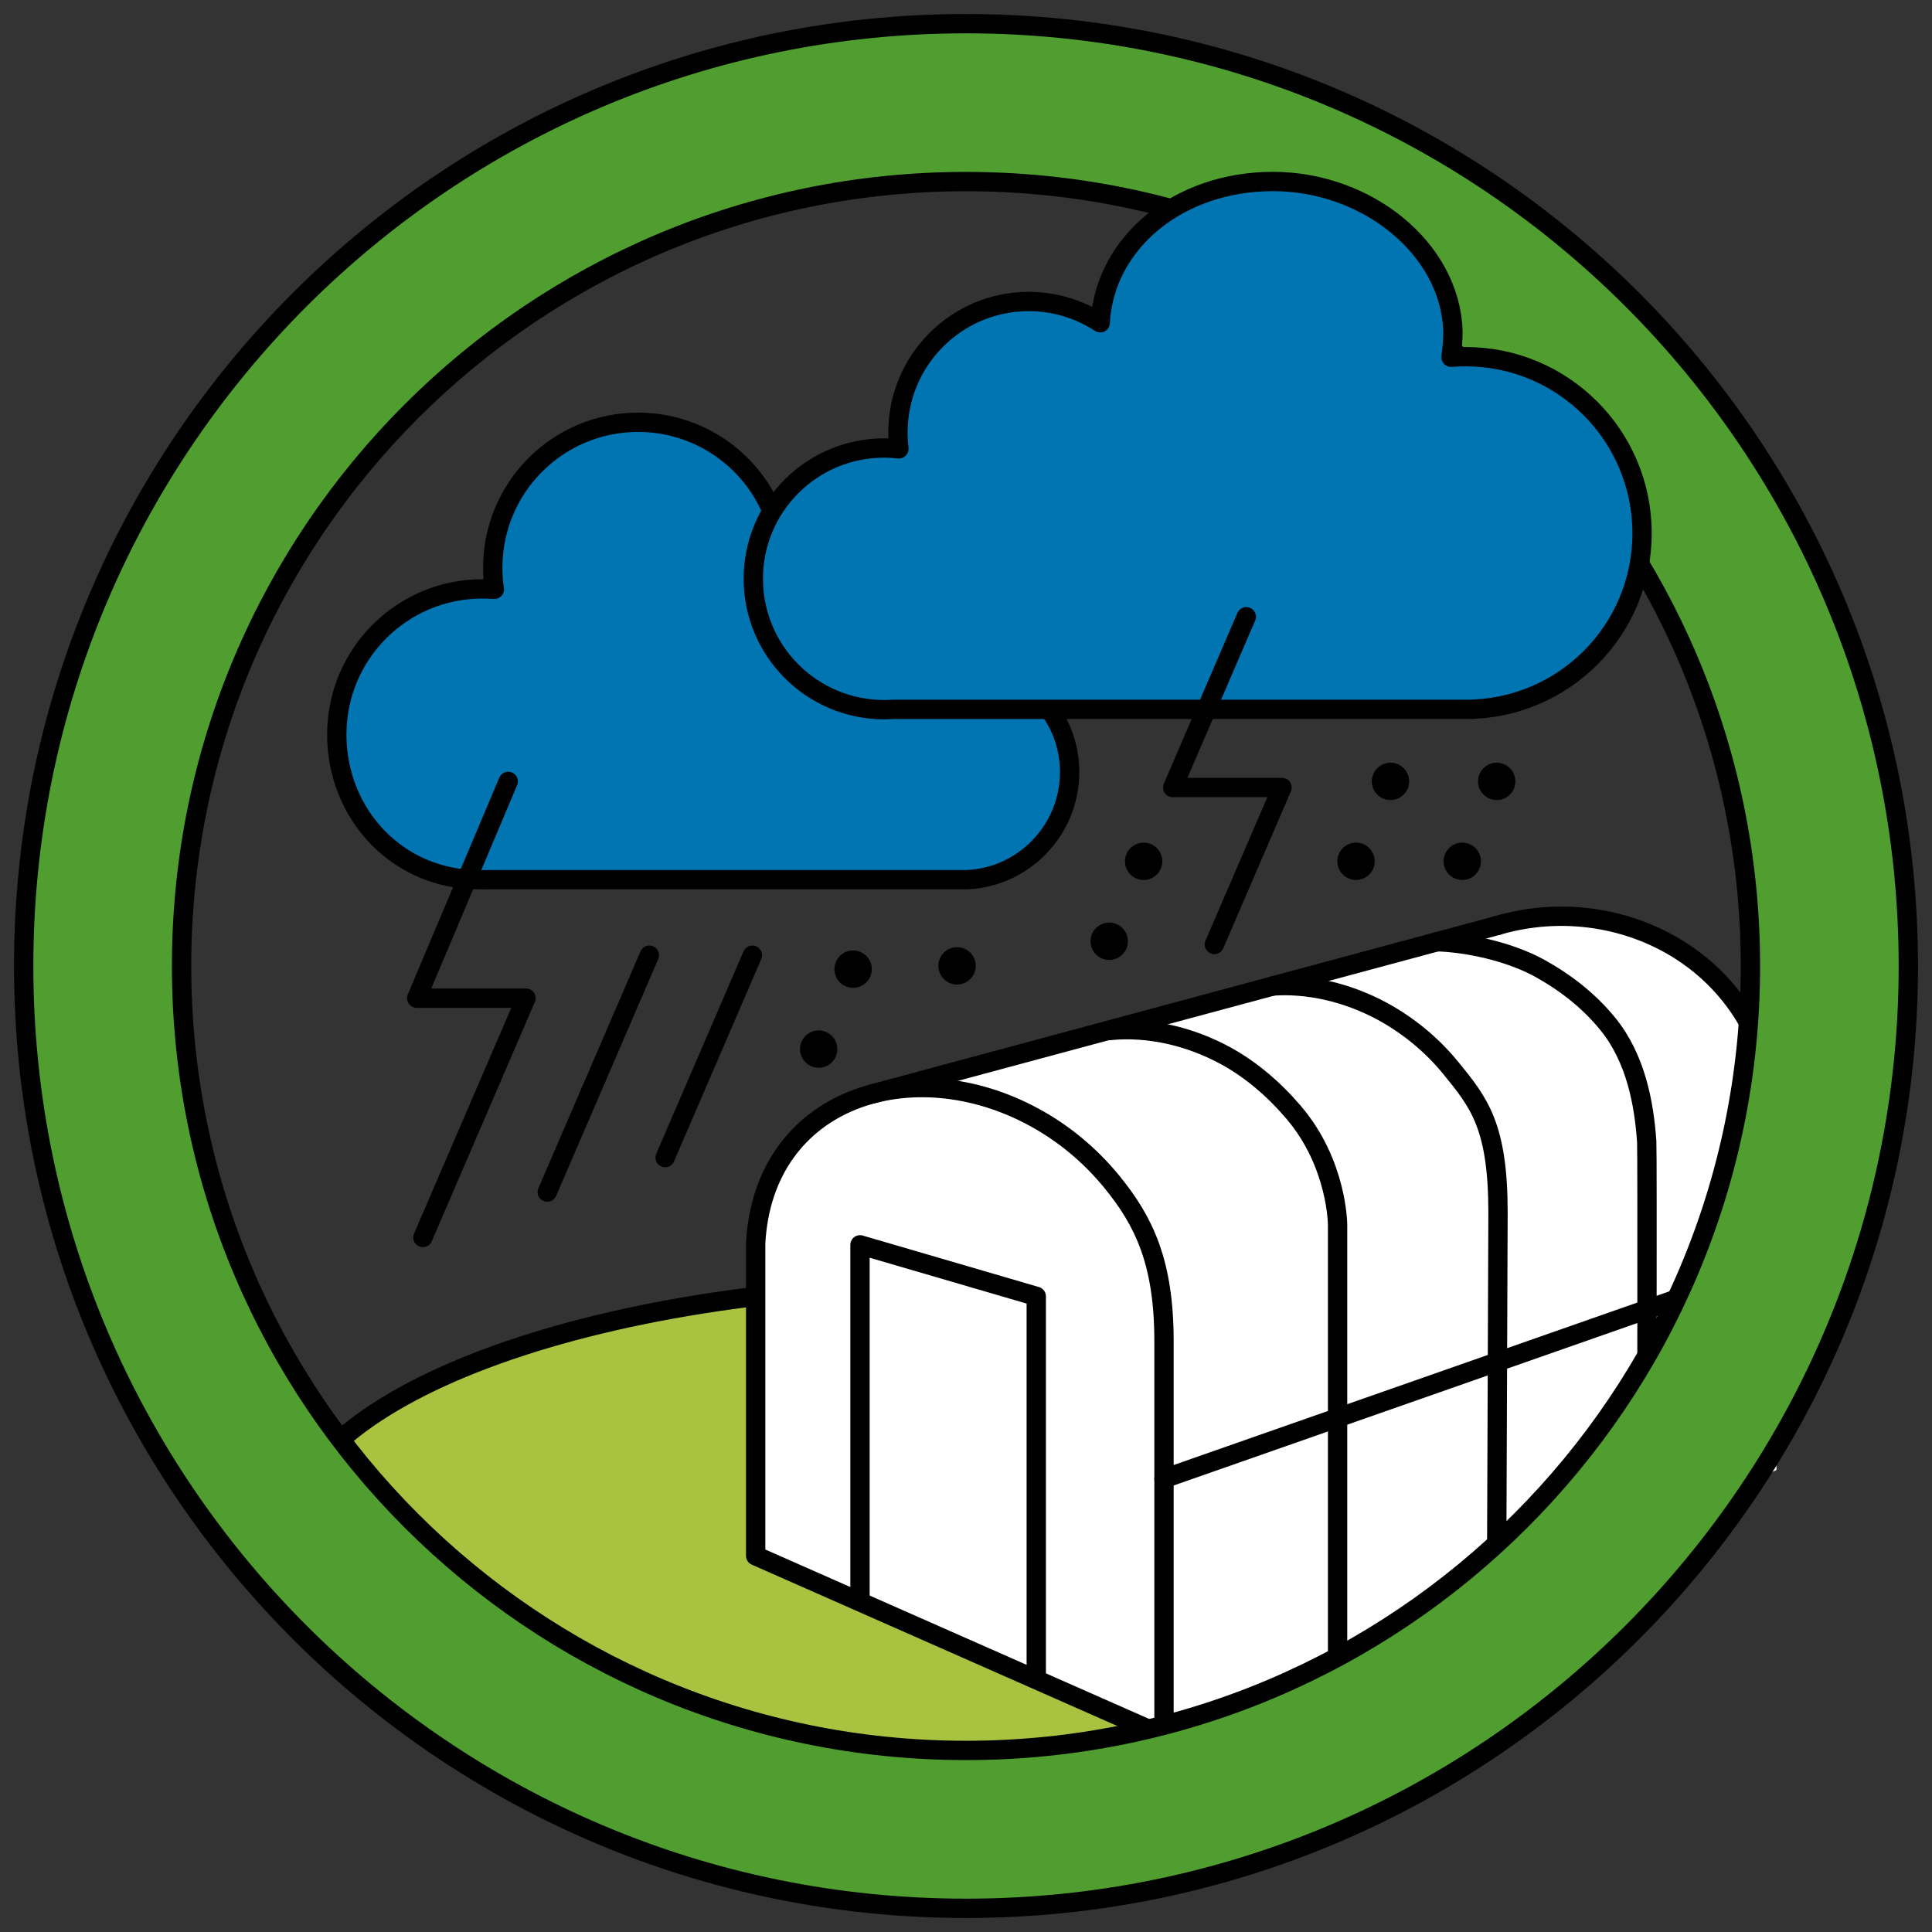 <svg width="150" height="150" viewBox="0 0 150 150" fill="none" xmlns="http://www.w3.org/2000/svg">
<rect x="0" y="0" width="150" height="150" fill="#333333" stroke="none"/>
<g clip-path="url(#clip0_166_2861)">
<path d="M74.947 139.373C104.05 139.373 127.643 130.49 127.643 119.532C127.643 108.574 104.05 99.69 74.947 99.69C45.843 99.69 22.25 108.574 22.25 119.532C22.25 130.49 45.843 139.373 74.947 139.373Z" fill="#A9C23F" stroke="black" stroke-width="1.5" stroke-miterlimit="10"/>
<path d="M66.193 85.441L67.691 84.942L116.264 71.856C126.318 68.897 137.923 75.309 137.923 88.091V88.81V114.136L90.373 134.798L58.67 120.804C58.67 110.523 58.67 107.546 58.67 96.529C58.979 90.86 62.034 87.116 66.193 85.447V85.441Z" fill="white"/>
<path d="M90.373 114.802L137.924 98.139" stroke="black" stroke-width="1.5" stroke-linecap="round" stroke-linejoin="round"/>
<path d="M80.455 129.967V100.647L66.77 96.648V123.971" stroke="black" stroke-width="1.5" stroke-linecap="round" stroke-linejoin="round"/>
<path d="M90.373 104.135C90.373 98.027 88.828 94.818 86.32 91.751C84.609 89.654 82.553 87.978 80.324 86.76C70.846 81.572 59.288 85.197 58.67 96.517C58.67 107.534 58.67 110.517 58.67 120.792L90.373 134.786V104.153" stroke="black" stroke-width="1.5" stroke-linecap="round" stroke-linejoin="round"/>
<path d="M98.829 76.551C101.473 76.373 104.515 76.985 107.386 78.553C109.335 79.623 111.147 81.091 112.645 82.927C114.843 85.619 116.305 87.443 116.305 94.14L116.192 123.525" stroke="black" stroke-width="1.5" stroke-linecap="round" stroke-linejoin="round"/>
<path d="M86.165 80.009C89.255 79.7 92.464 80.497 95.174 81.976C97.123 83.046 98.888 84.549 100.427 86.35C103.85 90.355 103.85 95.109 103.85 95.109V128.428" stroke="black" stroke-width="1.5" stroke-linecap="round" stroke-linejoin="round"/>
<path d="M127.851 117.957C127.851 117.957 127.905 89.386 127.851 88.638C127.649 85.72 127.019 82.178 124.821 79.487C123.323 77.65 121.463 76.23 119.514 75.16C117.119 73.853 113.893 73.188 111.575 73.116" stroke="black" stroke-width="1.5" stroke-linecap="round" stroke-linejoin="round"/>
<path d="M116.263 71.851C126.318 68.891 137.923 75.303 137.923 88.085V88.804V103.803V107.017L126.336 119.158L90.367 134.786" stroke="black" stroke-width="1.5" stroke-linecap="round" stroke-linejoin="round"/>
<path d="M116.264 71.851L67.685 84.942" stroke="black" stroke-width="1.5" stroke-linecap="round" stroke-linejoin="round"/>
<path d="M75 147.764C34.877 147.764 2.236 115.123 2.236 75C2.236 34.877 34.877 2.236 75 2.236C115.123 2.236 147.764 34.877 147.764 75C147.764 115.123 115.123 147.764 75 147.764ZM75 14.531C41.657 14.531 14.53 41.657 14.53 75C14.53 108.343 41.657 135.469 75 135.469C108.342 135.469 135.469 108.343 135.469 75C135.469 41.657 108.342 14.531 75 14.531Z" fill="#509E2F"/>
<path d="M75 148.162C115.406 148.162 148.162 115.406 148.162 75C148.162 34.594 115.406 1.838 75 1.838C34.594 1.838 1.838 34.594 1.838 75C1.838 115.406 34.594 148.162 75 148.162Z" stroke="black" stroke-width="1.5" stroke-linecap="round" stroke-linejoin="round"/>
<path d="M75 135.903C108.636 135.903 135.903 108.636 135.903 75C135.903 41.364 108.636 14.097 75 14.097C41.364 14.097 14.097 41.364 14.097 75C14.097 108.636 41.364 135.903 75 135.903Z" stroke="black" stroke-width="1.5" stroke-linecap="round" stroke-linejoin="round"/>
<path d="M81.543 55.182C82.493 56.531 83.046 58.16 83.046 59.942C83.046 64.405 79.534 68.077 75.119 68.297H74.952H74.085H40.219H39.495H38.169C37.932 68.309 37.391 68.297 37.153 68.297C30.92 68.297 26.148 63.264 26.148 57.025C26.148 50.779 31.205 45.722 37.438 45.722C37.753 45.722 38.068 45.734 38.383 45.752L38.371 45.704C38.294 45.169 38.258 44.635 38.258 44.082C38.258 37.837 43.309 32.786 49.543 32.786C54.249 32.786 58.296 35.674 59.978 39.774" fill="#0075B2"/>
<path d="M81.543 55.182C82.493 56.531 83.046 58.16 83.046 59.942C83.046 64.405 79.534 68.077 75.119 68.297H74.952H74.085H40.219H39.495H38.169C37.932 68.309 37.391 68.297 37.153 68.297C30.92 68.297 26.148 63.264 26.148 57.025C26.148 50.779 31.205 45.722 37.438 45.722C37.753 45.722 38.068 45.734 38.383 45.752L38.371 45.704C38.294 45.169 38.258 44.635 38.258 44.082C38.258 37.837 43.309 32.786 49.543 32.786C54.249 32.786 58.296 35.674 59.978 39.774" stroke="black" stroke-width="1.5" stroke-linecap="round" stroke-linejoin="round"/>
<path d="M69.789 34.806C69.735 34.402 69.717 33.992 69.717 33.576C69.717 27.966 74.263 23.409 79.867 23.409C81.917 23.409 83.819 24.015 85.423 25.061V24.971C85.803 18.827 91.502 14.091 98.829 14.091C106.156 14.091 112.597 19.32 112.805 25.696C112.805 26.392 112.758 27.021 112.657 27.693V27.735C113.031 27.711 113.411 27.693 113.792 27.693C121.356 27.693 127.489 33.825 127.489 41.402C127.489 48.978 121.362 55.075 113.798 55.075H112.912H69.717H69.349C69.123 55.087 68.891 55.099 68.654 55.099C63.032 55.099 58.486 50.541 58.486 44.932C58.486 39.322 63.032 34.782 68.654 34.782C69.046 34.782 69.408 34.806 69.789 34.848V34.806Z" fill="#0075B2" stroke="black" stroke-width="1.5" stroke-linecap="round" stroke-linejoin="round"/>
<path d="M113.53 68.321C114.331 68.321 114.98 67.672 114.98 66.871C114.98 66.07 114.331 65.421 113.53 65.421C112.729 65.421 112.08 66.07 112.08 66.871C112.08 67.672 112.729 68.321 113.53 68.321Z" fill="black"/>
<path d="M105.282 68.321C106.083 68.321 106.732 67.672 106.732 66.871C106.732 66.07 106.083 65.421 105.282 65.421C104.481 65.421 103.832 66.07 103.832 66.871C103.832 67.672 104.481 68.321 105.282 68.321Z" fill="black"/>
<path d="M116.204 62.117C117.005 62.117 117.654 61.468 117.654 60.667C117.654 59.866 117.005 59.217 116.204 59.217C115.404 59.217 114.754 59.866 114.754 60.667C114.754 61.468 115.404 62.117 116.204 62.117Z" fill="black"/>
<path d="M107.956 62.117C108.757 62.117 109.406 61.468 109.406 60.667C109.406 59.866 108.757 59.217 107.956 59.217C107.156 59.217 106.506 59.866 106.506 60.667C106.506 61.468 107.156 62.117 107.956 62.117Z" fill="black"/>
<path d="M88.792 68.321C89.593 68.321 90.242 67.672 90.242 66.871C90.242 66.07 89.593 65.421 88.792 65.421C87.991 65.421 87.342 66.07 87.342 66.871C87.342 67.672 87.991 68.321 88.792 68.321Z" fill="black"/>
<path d="M86.118 74.531C86.919 74.531 87.568 73.881 87.568 73.081C87.568 72.28 86.919 71.631 86.118 71.631C85.317 71.631 84.668 72.28 84.668 73.081C84.668 73.881 85.317 74.531 86.118 74.531Z" fill="black"/>
<path d="M66.235 76.694C67.036 76.694 67.685 76.044 67.685 75.244C67.685 74.443 67.036 73.794 66.235 73.794C65.434 73.794 64.785 74.443 64.785 75.244C64.785 76.044 65.434 76.694 66.235 76.694Z" fill="black"/>
<path d="M63.561 82.903C64.362 82.903 65.011 82.254 65.011 81.453C65.011 80.653 64.362 80.004 63.561 80.004C62.76 80.004 62.111 80.653 62.111 81.453C62.111 82.254 62.76 82.903 63.561 82.903Z" fill="black"/>
<path d="M96.761 47.885L91.05 61.142H99.536L94.283 73.33" stroke="black" stroke-width="1.5" stroke-linecap="round" stroke-linejoin="round"/>
<path d="M39.459 60.667L32.352 77.496H40.837L32.833 96.078" stroke="black" stroke-width="1.5" stroke-linecap="round" stroke-linejoin="round"/>
<path d="M74.305 76.438C75.106 76.438 75.755 75.789 75.755 74.988C75.755 74.187 75.106 73.538 74.305 73.538C73.504 73.538 72.855 74.187 72.855 74.988C72.855 75.789 73.504 76.438 74.305 76.438Z" fill="black"/>
<path d="M58.415 74.162L51.641 89.874" stroke="black" stroke-width="1.5" stroke-linecap="round" stroke-linejoin="round"/>
<path d="M50.416 74.162L42.489 92.554" stroke="black" stroke-width="1.5" stroke-linecap="round" stroke-linejoin="round"/>
</g>
<defs>
<clipPath id="clip0_166_2861">
<rect width="148" height="148" fill="white" transform="translate(1 1)"/>
</clipPath>
</defs>
</svg>
